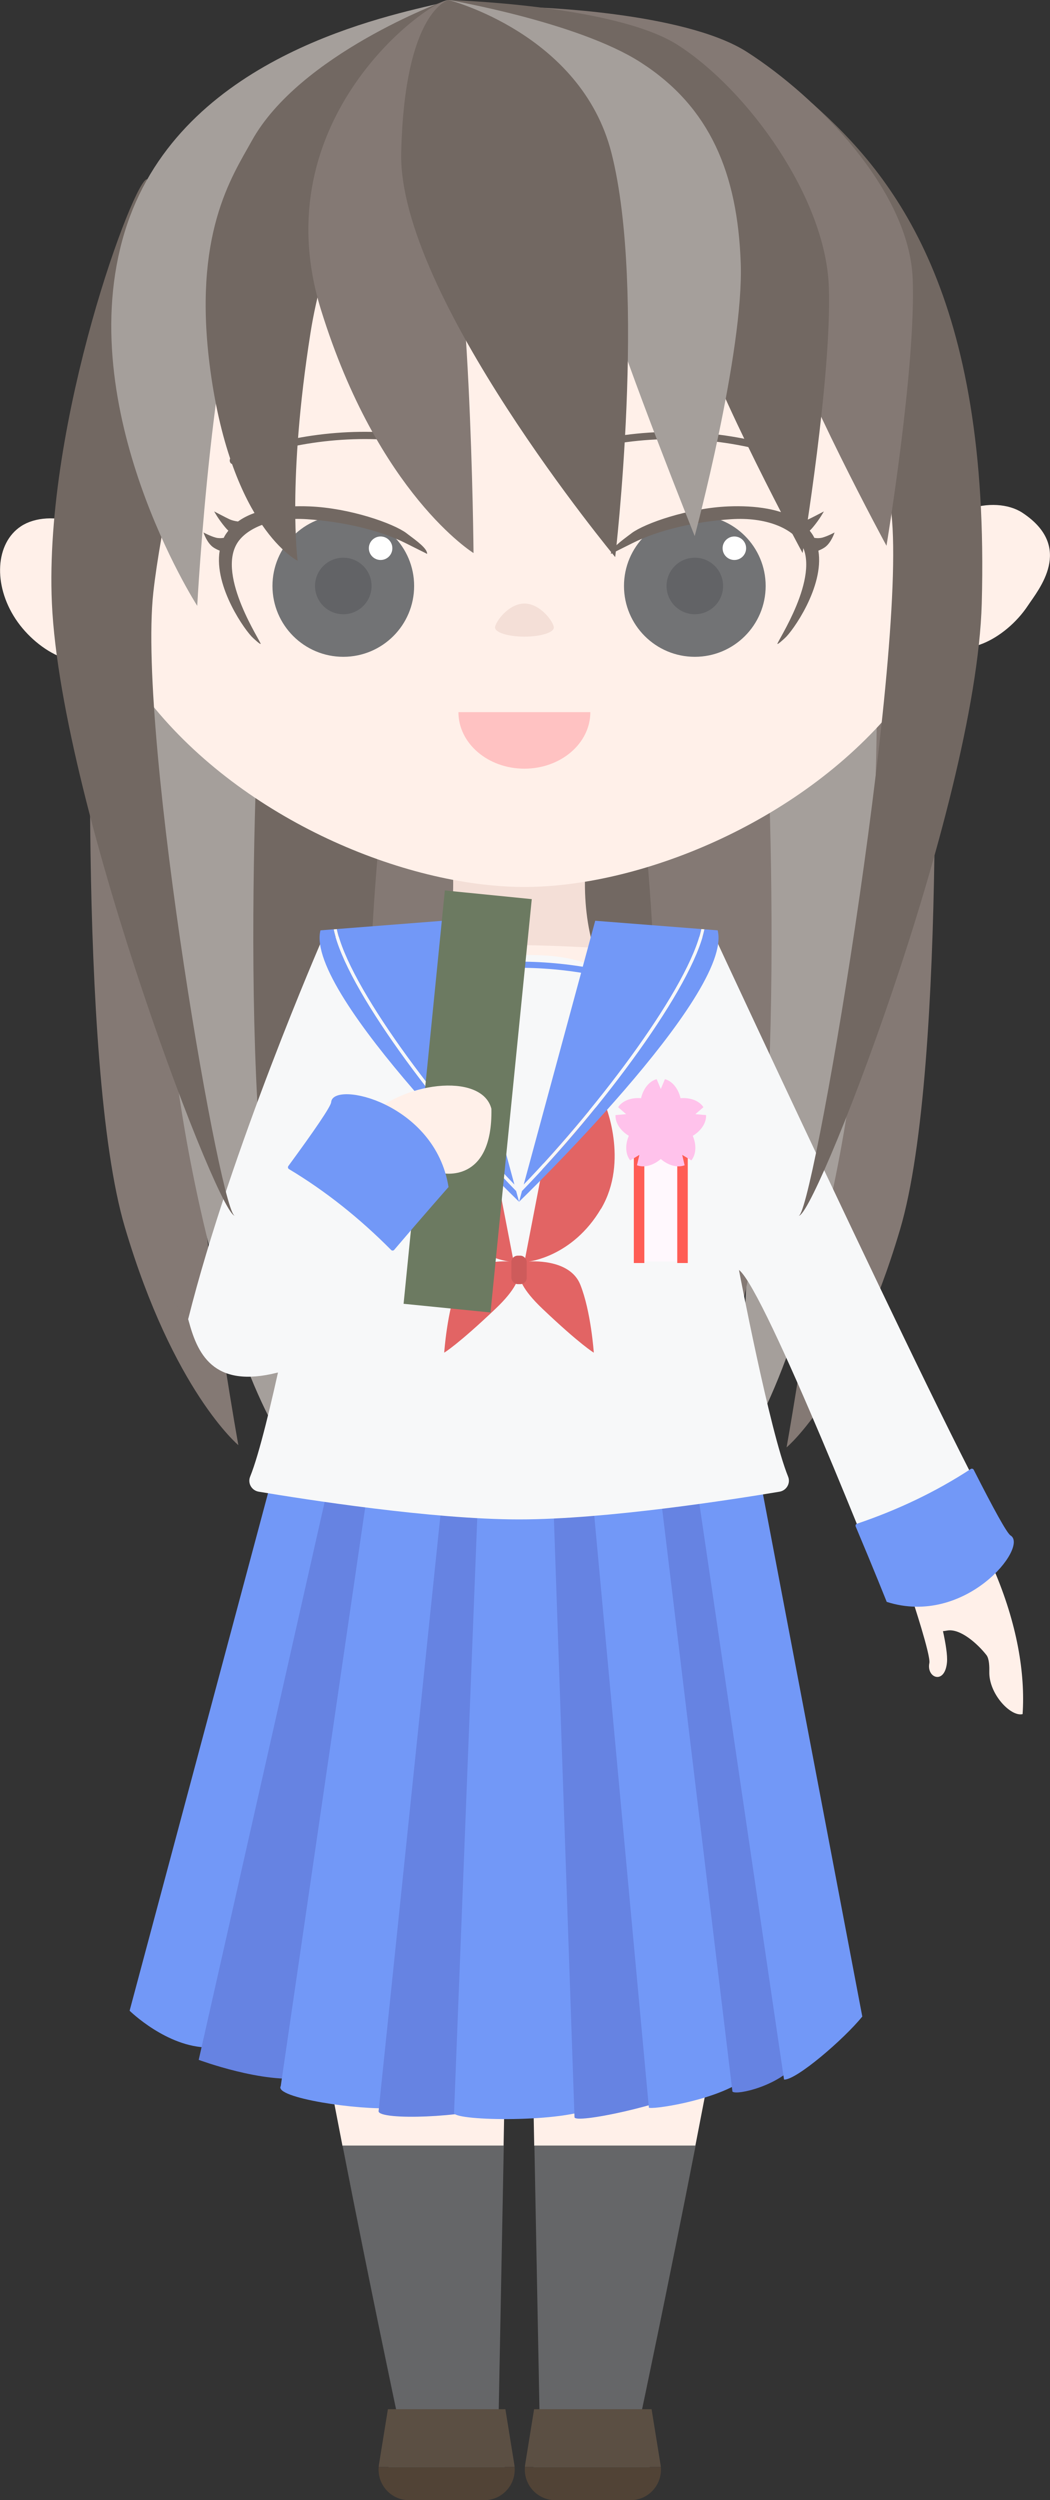 <?xml version="1.0" encoding="UTF-8"?>
<svg id="_レイヤー_2" data-name="レイヤー 2" xmlns="http://www.w3.org/2000/svg" viewBox="0 0 169.72 404.1">
  <rect x="0" y="0" width="169.72" height="404.1" fill="#333333" stroke="none"/>
  <defs>
    <style>
      .cls-1 {
        fill: #e26464;
      }

      .cls-2 {
        fill: #726862;
      }

      .cls-3 {
        fill: #fff;
      }

      .cls-4 {
        fill: #6683e2;
      }

      .cls-5 {
        fill: #a59f9b;
      }

      .cls-6 {
        fill: none;
      }

      .cls-7 {
        fill: #5b4f43;
      }

      .cls-8 {
        fill: #ffc2c2;
      }

      .cls-9 {
        fill: #727375;
      }

      .cls-10 {
        fill: #ff5d55;
      }

      .cls-11 {
        fill: #656668;
      }

      .cls-12 {
        fill: #ce5b5b;
      }

      .cls-13 {
        fill: #ffc2eb;
      }

      .cls-14 {
        fill: #f7f8f9;
      }

      .cls-15 {
        fill: #fff0e9;
      }

      .cls-16 {
        fill: #fff8fd;
      }

      .cls-17 {
        fill: #626366;
      }

      .cls-18 {
        fill: #514336;
      }

      .cls-19 {
        fill: #7298f7;
      }

      .cls-20 {
        fill: #6c7a61;
      }

      .cls-21 {
        fill: #847974;
      }

      .cls-22 {
        fill: #f4dfd7;
      }
    </style>
  </defs>
  <g id="_レイヤー_4" data-name="レイヤー 4">
    <g>
      <g>
        <g>
          <path class="cls-21" d="M23.13,203.79c3.67,5.87,8.41,10.66,13.05,15.57-2.91-18.91-7.3-52.25-5.61-72,1.5-17.51,3.7-29.48,5.19-36.15.03-.14.06-.27.09-.4.91-4.01,1.53-5.98,1.53-5.98l-22.41-7.27s-2.63,74.29,5.21,100.78c7.84,26.49,18.35,35.24,18.35,35.24,0,0-1.02-5.61-2.34-14.21-4.64-4.9-9.38-9.7-13.05-15.57Z"/>
          <path class="cls-5" d="M45.33,153.9c2.4-16.99,7.21-43.84,7.21-43.84l-28-4.39s-.88,45.48,6.29,82.28,16.33,47.11,16.33,47.11c0,0-4.23-64.17-1.83-81.16Z"/>
          <path class="cls-2" d="M42.22,106.93s-4.65,74.45,3.8,104.81c8.45,30.36,9.04,24.88,9.04,24.88,0,0,5.3-24.07,7.57-56.89s3.67-66.44,3.67-66.44l-24.09-6.35Z"/>
          <path class="cls-21" d="M64.08,112.2s-7.57,47.81-2.87,80.71c4.71,32.9,11.12,42.15,11.12,42.15,0,0,10.23-43.47,11.57-62.56,1.6-22.92,3.61-59.21,3.61-59.21l-23.43-1.09Z"/>
          <path class="cls-21" d="M150.7,97.92s2.63,74.29-5.21,100.78c-7.84,26.49-18.35,35.24-18.35,35.24,0,0,10.41-57.48,7.95-86.21-1.5-17.51-3.7-29.48-5.19-36.15-.03-.14-.06-.27-.09-.4-.91-4.01-1.53-5.98-1.53-5.98l22.41-7.27Z"/>
          <path class="cls-5" d="M141.72,106.04s.88,45.48-6.29,82.28c-7.17,36.8-16.33,47.11-16.33,47.11,0,0,4.23-64.17,1.83-81.16-2.4-16.99-7.21-43.84-7.21-43.84l28-4.39Z"/>
          <path class="cls-21" d="M123.44,107.3s4.65,74.45-3.8,104.81c-8.45,30.36-9.04,24.88-9.04,24.88,0,0-5.3-24.07-7.57-56.89-2.27-32.82-3.67-66.44-3.67-66.44l24.09-6.35Z"/>
          <path class="cls-2" d="M101.58,112.57s7.57,47.81,2.87,80.71c-4.71,32.9-11.12,42.15-11.12,42.15,0,0-10.23-43.47-11.57-62.56-1.6-22.92-3.61-59.21-3.61-59.21l23.43-1.09Z"/>
        </g>
        <g>
          <polygon class="cls-6" points="85.18 284.15 83.9 284.15 82.61 284.15 81.42 346.73 86.38 346.73 85.18 284.15"/>
          <path class="cls-15" d="M17.52,90.12c-.7-2.8-2.83-4.66-5.32-5.6-3-1.14-6.55-.96-8.81.54-4.14,2.74-4.53,9.45-.87,14.99,3.66,5.54,11.08,9.15,14.13,5.06.36-.48.67-1.15.94-1.96.98-3.01,1.19-8.01-.07-13.03Z"/>
          <path class="cls-22" d="M95.89,153.02c-1.15-4.05-1.52-8.34-1.27-12.83.19-3.47.74-7.06,1.59-10.74h-24.62c.84,3.68,1.39,7.26,1.59,10.74.25,4.48-.12,8.78-1.27,12.83h0c-.02.05-.03.11-.05.16-.09.3-.17.6-.26.89,1.02.52,2.04.97,3.06,1.36h0c6.16,2.35,12.33,2.35,18.49,0,1.02-.39,2.04-.84,3.06-1.36-.09-.29-.18-.59-.26-.89-.02-.05-.03-.11-.05-.16Z"/>
          <path class="cls-15" d="M84.77,6.65C44.55,6.65,11.95,39.25,11.95,79.47c0,1.71.09,3.4.24,5.05.64,6.73,2.54,12.95,5.39,18.63,10.91,21.75,35.67,35.52,56.46,39.21,3.74.66,7.35,1,10.72,1s6.99-.34,10.72-1c20.79-3.69,45.56-17.46,56.46-39.21h0c2.85-5.68,4.75-11.9,5.39-18.63.16-1.65.24-3.34.24-5.05,0-40.22-32.6-72.82-72.82-72.82Z"/>
          <path class="cls-15" d="M165.28,82.89c-2.26-1.5-5.81-1.68-8.81-.54-2.49.95-4.62,2.8-5.32,5.6-1.26,5.01-1.05,10.02-.07,13.03.26.81.58,1.48.94,1.96,3.05,4.09,10.47.47,14.13-5.06,1.7-2.57,7.55-9.42-.87-14.99Z"/>
          <path class="cls-15" d="M160.57,253.51c-10.96-25.41-29.71-62.91-47.09-100.19-5.64-1.64-11.65-1.03-17.58-.3-.3.04-.61.07-.91.11-.93.12-1.85.23-2.78.34.31.66.62,1.32.94,1.96,7.19,14.82,15.95,26.74,25.76,45.25,2.34,4.41,4.74,9.2,7.19,14.49,6.03,13.82,14.49,23.48,21.36,43.31,0,.02,3.01,9.1,2.76,10.31-.51,2.42,2.52,3.59,2.85-.13.1-1.1-.22-3.06-.65-5.02.21-.02.42-.05.63-.09,2.18-.43,5.06,2.24,6.4,3.96.46.59.48,1.95.46,2.7-.09,3.57,3.48,7.32,5.38,6.84.44-6.49-.85-14.59-4.71-23.53Z"/>
          <path class="cls-15" d="M72.81,153.13c-.3-.04-.61-.08-.91-.11-5.94-.73-11.94-1.34-17.58.3-9.01,19.33-13.73,43.93-22.2,61.65,7.38-.29,8.24-1.85,11.93,2.16,1.13-2.15,4.61-11,6.95-15.42,9.81-18.5,16.46-31.47,23.66-46.29.31-.65.63-1.3.94-1.96-.92-.11-1.85-.22-2.78-.34Z"/>
        </g>
        <g>
          <polygon class="cls-15" points="80.58 390.75 81.87 401.42 81.88 401.42 80.58 390.71 80.58 390.75 80.58 390.75"/>
          <path class="cls-15" d="M103.51,390.75l1.96,10.67h.01l-1.97-10.71s0,.04,0,.04h0Z"/>
          <polygon class="cls-15" points="87.21 390.75 87.21 390.71 85.92 401.42 85.93 401.42 87.22 390.75 87.21 390.75"/>
          <path class="cls-15" d="M64.29,390.75s0-.02,0-.04l-1.97,10.71h.01l1.96-10.67h0Z"/>
          <path class="cls-15" d="M123.39,245.22c-.6-9.63-2.5-27.33-4.49-44.54,0,0,0,0,0,0-2.71-23.42-5.58-45.93-5.58-45.93-5.79-.73-11.58-1.24-17.38-1.57-.32-.02-.64-.03-.96-.05-3.7-.2-7.39-.34-11.09-.38-3.7.04-7.39.18-11.09.38-.32.02-.64.03-.96.05-5.79.33-11.58.84-17.38,1.57,0,0-2.87,22.51-5.58,45.93,0,0,0,0,0,0-1.99,17.21-3.89,34.91-4.49,44.54-.62,9.97-.43,30.03.54,39.97,1.28,13.13,5.97,38.81,10.41,61.55,0,.02,0,.04.01.07h26.05v-.07s1.19-62.58,1.19-62.58h2.57l1.19,62.58v.07h26.05s0-.04.01-.07c4.44-22.74,9.13-48.42,10.41-61.55.97-9.94,1.17-30,.54-39.97Z"/>
          <path class="cls-11" d="M103.51,390.69v.02c.2-.91,4.43-20.9,8.93-43.91h-.01c-4.59,23.53-8.92,43.89-8.92,43.89h0Z"/>
          <polygon class="cls-11" points="87.21 390.69 86.38 346.8 86.38 346.8 87.21 390.71 87.22 390.69 87.21 390.69"/>
          <polygon class="cls-11" points="85.92 401.49 105.49 401.49 105.47 401.42 85.93 401.42 85.92 401.49"/>
          <path class="cls-11" d="M87.21,390.69h0v.02s0,.04,0,.04h0l-1.29,10.67h19.55l-1.96-10.67h0s0-.02,0-.04v-.02h0s4.32-20.36,8.92-43.89h-26.05l.84,43.89Z"/>
          <polygon class="cls-11" points="62.31 401.49 81.88 401.49 81.87 401.42 62.32 401.42 62.31 401.49"/>
          <path class="cls-11" d="M64.29,390.69s-4.32-20.36-8.92-43.89h-.01c4.49,23.01,8.73,42.99,8.92,43.91v-.02h0Z"/>
          <polygon class="cls-11" points="80.58 390.69 80.58 390.71 81.42 346.8 81.42 346.8 80.58 390.69 80.58 390.69"/>
          <path class="cls-11" d="M64.29,390.69h0v.02s0,.04,0,.04h0l-1.96,10.67h19.55l-1.29-10.67h0v-.04s0-.02,0-.02h0l.84-43.89h-26.05c4.59,23.53,8.92,43.89,8.92,43.89Z"/>
        </g>
        <path class="cls-8" d="M95.42,115.1c0,5.05-4.77,9.14-10.66,9.14s-10.66-4.09-10.66-9.14h21.31Z"/>
        <g>
          <g>
            <g>
              <g>
                <circle class="cls-9" cx="55.49" cy="94.71" r="11.45"/>
                <circle class="cls-3" cx="61.52" cy="88.61" r="1.9"/>
              </g>
              <circle class="cls-17" cx="55.49" cy="94.71" r="4.57"/>
            </g>
            <path class="cls-2" d="M65.72,86.19c-2.16-1.62-9.21-4.08-15.68-4.34-4.22-.17-8.72.36-11.57,2.44-.47-.06-.95-.17-1.35-.35-.49-.22-2.5-1.28-2.5-1.28,0,0,.64,1.21,1.78,2.57.18.22.35.39.51.54-.23.3-.45.6-.63.93-.04.07-.07.15-.11.23-.39.07-.83.08-1.28-.03-.9-.24-2-.84-2-.84,0,0,.55,1.74,1.65,2.45.32.21.65.36.97.49-.98,5.86,4.23,13.12,5.42,14.14.1.09,1.09,1.02,1.2.94.21-.16-7.12-10.91-3.79-16.29,1.48-2.39,5.61-4.25,11.29-3.87,5.83.39,11.7,1.74,15.94,3.87.75.38,3.48,1.74,3.48,1.74,0-.87-1.5-1.97-3.35-3.35Z"/>
          </g>
          <g>
            <g>
              <g>
                <circle class="cls-9" cx="112.31" cy="94.71" r="11.45"/>
                <circle class="cls-3" cx="118.7" cy="88.61" r="1.9"/>
              </g>
              <circle class="cls-17" cx="112.31" cy="94.71" r="4.57"/>
            </g>
            <path class="cls-2" d="M102.07,86.19c2.16-1.62,9.21-4.08,15.68-4.34,4.22-.17,8.72.36,11.57,2.44.47-.06.95-.17,1.35-.35.49-.22,2.5-1.28,2.5-1.28,0,0-.64,1.21-1.78,2.57-.18.22-.35.39-.51.54.23.3.45.6.63.93.04.07.07.15.11.23.39.07.83.08,1.28-.03.9-.24,2-.84,2-.84,0,0-.55,1.74-1.65,2.45-.32.21-.65.36-.97.49.98,5.86-4.23,13.12-5.42,14.14-.1.09-1.09,1.02-1.2.94-.21-.16,7.12-10.91,3.79-16.29-1.48-2.39-5.61-4.25-11.29-3.87-5.83.39-11.7,1.74-15.94,3.87-.75.38-3.48,1.74-3.48,1.74,0-.87,1.5-1.97,3.35-3.35Z"/>
          </g>
        </g>
        <g>
          <path class="cls-19" d="M44.05,238.62l-23.1,86.37s6.04,5.94,12.77,5.94l19.9-90.05-9.57-2.26Z"/>
          <path class="cls-4" d="M52.9,240.88l-20.78,92.05s10.51,3.92,17.15,2.87l15.43-93.78-11.8-1.14Z"/>
          <path class="cls-19" d="M59.33,241.59l-13.95,95.58c-1.16,1.89,12.71,3.96,18.16,3.53l7.86-97.81-12.07-1.3Z"/>
          <path class="cls-4" d="M71.4,242.89l-10.21,98.36c.19,1.48,13.98,1.04,19.4-.96l1-96.4-10.19-1Z"/>
          <path class="cls-19" d="M77.21,243.64l-3.82,97.91c.4,1.27,17.77,1.57,22.76-.97l-5.91-97.09-13.03.15Z"/>
          <path class="cls-4" d="M89.47,243.64l3.39,98.55c-.04,1.14,14.62-1.9,20.07-4.88l-12.49-94.77-10.97,1.1Z"/>
          <path class="cls-19" d="M95.92,243.5l8.96,97.13c0,.43,10.4-.98,15.26-4.39l-11.97-94.2-12.26,1.46Z"/>
          <path class="cls-4" d="M106.81,242.04l11.58,96.02c.68.65,7.7-.98,10.4-4.65l-14.67-93.06-7.31,1.69Z"/>
          <path class="cls-19" d="M112.65,240.35l14.08,95.77c1.96.11,9.65-6.5,12.65-10.19l-16.68-87.71-10.05,2.13Z"/>
        </g>
        <g>
          <g>
            <path class="cls-7" d="M83.14,398.37l-1.45-8.98h-18.99l-1.45,8.98c-.02.13-.03.25-.04.37h21.97c-.01-.12-.02-.25-.04-.37Z"/>
            <path class="cls-18" d="M66.12,404.1h12.14c2.92,0,5.16-2.5,4.92-5.35h-21.97c-.24,2.85,2,5.35,4.92,5.35Z"/>
          </g>
          <g>
            <path class="cls-7" d="M106.77,398.37l-1.45-8.98h-18.99l-1.45,8.98c-.02.13-.03.25-.04.37h21.97c-.01-.12-.02-.25-.04-.37Z"/>
            <path class="cls-18" d="M89.76,404.1h12.14c2.92,0,5.16-2.5,4.92-5.35h-21.97c-.24,2.85,2,5.35,4.92,5.35Z"/>
          </g>
        </g>
        <g>
          <path class="cls-14" d="M161.94,246.95c-2.84-1.72-46.19-95.06-46.19-95.06-2.58-1.04-19.54-1.28-19.54-1.28l.96,6.21c-4.65-2.58-9.68-2.46-13.27-2.46s-8.62-.12-13.27,2.46l.96-6.21s-16.96.25-19.54,1.28c0,0-14.76,33.89-21.63,61.3,2.28,8.6,14.51,8.64,14.51,8.64,0,0,3.07-14.77,3.48-16.85,0,0-5.01,26.41-7.98,33.69-.43,1.06.25,2.24,1.39,2.43,7.41,1.23,27.96,4.48,42.09,4.48s34.67-3.24,42.09-4.48c1.13-.19,1.82-1.37,1.39-2.43-2.97-7.28-7.95-33.42-7.95-33.42,4.32,3.35,23.42,51.93,23.42,51.93,12.13,3.87,21.94-8.52,19.1-10.24Z"/>
          <path class="cls-19" d="M96.81,157.75c-8.57-1.77-17.25-1.77-25.82,0l-.2-.98c8.7-1.79,17.52-1.79,26.22,0l-.2.98Z"/>
          <g>
            <path class="cls-1" d="M97.15,195.38c4.59-7.77.58-17.06.58-17.06l-8.82,4.2-4.06,21.02c-.23-.26-.56-.44-.95-.44s-.72.18-.95.44l-4.06-21.02-8.82-4.2s-4.01,9.28.58,17.06c4.59,7.77,11.67,8.52,11.67,8.52,0,0-6.61-.6-8.34,3.74-1.73,4.34-2.18,10.99-2.18,10.99,0,0,2.18-1.28,8.31-7.11,3.25-3.09,3.88-4.96,3.76-6.03,0,0,.01,0,.02,0s.01,0,.02,0c-.12,1.08.51,2.94,3.76,6.03,6.13,5.83,8.31,7.11,8.31,7.11,0,0-.45-6.66-2.18-10.99-1.73-4.34-8.34-3.74-8.34-3.74,0,0,7.08-.75,11.67-8.52Z"/>
            <rect class="cls-12" x="82.66" y="202.95" width="2.48" height="4.6" rx="1.02" ry="1.02"/>
          </g>
          <path class="cls-19" d="M163.35,248.18c2.98,1.8-7.3,14.79-20.02,10.73,0,0-2.11-5.29-5.02-12.19-.07-.18.02-.38.2-.44,6.65-2.25,12.8-5.19,18.4-8.85.17-.11.39-.04.48.13,3.17,6.24,5.37,10.27,5.96,10.62Z"/>
          <g>
            <path class="cls-6" d="M84.26,192.6l-.36-.35-.36.35s-.08-.08-.12-.12l.48,1.76.48-1.76s-.08.08-.12.12Z"/>
            <path class="cls-19" d="M71.59,148.82l-17.15,1.34c1.91,9.17,16.12,28.23,28.71,41.31l-11.56-42.65Z"/>
            <path class="cls-19" d="M53.94,150.2l-2.14.17c-2.63,10.32,32.1,43.87,32.1,43.87l-.48-1.76c-12.82-13.17-27.57-32.88-29.48-42.28Z"/>
            <path class="cls-19" d="M116,150.37l-2.14-.17c-1.92,9.39-16.66,29.1-29.48,42.28l-.48,1.76s34.73-33.55,32.1-43.87Z"/>
            <path class="cls-19" d="M96.21,148.82l-11.56,42.65c12.59-13.08,26.8-32.15,28.71-41.31l-17.15-1.34Z"/>
            <path class="cls-14" d="M83.15,191.48c-12.59-13.08-26.8-32.15-28.71-41.31l-.5.04c1.92,9.39,16.66,29.1,29.48,42.28l-.27-1Z"/>
            <path class="cls-14" d="M113.86,150.2l-.5-.04c-1.91,9.17-16.12,28.23-28.71,41.31l-.27,1c12.82-13.17,27.57-32.88,29.48-42.28Z"/>
          </g>
        </g>
        <path class="cls-22" d="M89.52,101.42c0,.82-2.13,1.48-4.75,1.48s-4.75-.66-4.75-1.48,2.13-3.87,4.75-3.87,4.75,3.05,4.75,3.87Z"/>
        <g>
          <path class="cls-2" d="M37.84,74.97c9.38-3.68,19.63-4.87,29.59-3.38.75.11,1.07-1.03.32-1.14-10.18-1.53-20.64-.38-30.22,3.38-.7.28-.4,1.42.32,1.14h0Z"/>
          <path class="cls-2" d="M129.95,74.97c-9.38-3.68-19.63-4.87-29.59-3.38-.75.11-1.07-1.03-.32-1.14,10.18-1.53,20.64-.38,30.22,3.38.7.28.4,1.42-.32,1.14h0Z"/>
        </g>
        <g>
          <path class="cls-2" d="M131.27,16.69c13.3,11.74,28.79,31.01,27.42,80.83-.92,33.22-27.84,101.34-29.67,98.9,1.91,2.67,17.65-89.64,15.07-113.4-2.21-20.32-29.46-73.16-29.46-73.16l16.63,6.83Z"/>
          <path class="cls-21" d="M86.13,1.18s34.23,32.04,39.15,48.12c4.03,13.18,18.01,38.91,18.01,38.91,0,0,4.76-28.68,4.24-43.07-.52-14.39-15.52-29.52-26.82-36.76C110.53,1.88,86.13,1.18,86.13,1.18Z"/>
          <path class="cls-2" d="M72.5,0s34.3,34.4,39.22,50.48c4.03,13.18,18.01,38.91,18.01,38.91,0,0,4.76-28.68,4.24-43.07-.52-14.39-13.12-31.82-24.42-39.05C99.38.76,72.5,0,72.5,0Z"/>
          <path class="cls-5" d="M72.5,0s20.08,30.58,24.99,46.66c4.03,13.18,14.8,39.98,14.8,39.98,0,0,7.97-29.75,7.44-44.15-.52-14.39-4.9-25.19-16.21-32.43C93.37,3.55,72.5,0,72.5,0Z"/>
          <path class="cls-2" d="M23.78,28.98c-1.95-.48-16.73,38.99-15.39,68.54,1.5,33.19,27.84,101.34,29.67,98.9-1.91,2.67-15.87-76.87-13.28-100.63,2.21-20.32,16.32-73.71,16.32-73.71l-17.31,6.9Z"/>
          <path class="cls-5" d="M20.15,37.51c-8.72,28.6,11.73,60.41,11.73,60.41,0,0,2.55-47.54,9.21-59.11C47.86,27.05,70.71.63,70.71.63c-10.43,2.44-42.2,9.43-50.56,36.88Z"/>
          <path class="cls-2" d="M71.78.18s-23.37,8.57-31.11,22.63c-3.13,5.68-9.64,15.07-6.67,37.03,3.47,25.58,14.11,30.8,14.11,30.8,0,0-1.72-12.74,2.08-36.85C53.99,29.67,71.78.18,71.78.18Z"/>
          <path class="cls-21" d="M51.88,50.06c9.24,29.82,24.66,39.33,24.66,39.33,0,0-.41-51.23-5.3-64.3-4.89-13.07,1.26-25.09,1.26-25.09-3.09,0-30.19,19.18-20.62,50.06Z"/>
          <path class="cls-2" d="M72.5,0s-7.13,1.7-7.65,24.7c-.52,23,34.59,65.34,34.59,65.34,0,0,5.06-43.05-.61-65.34C93.92,5.43,72.5,0,72.5,0Z"/>
        </g>
        <rect class="cls-20" x="68.53" y="144.46" width="14.12" height="67.14" transform="translate(18.06 -6.63) rotate(5.7)"/>
        <path class="cls-15" d="M58.94,181.15c5.7-6.35,18.94-7.94,20.49-1.94.23,12.27-8.03,10.39-8.05,10.39-11.03,10.61-19.73,19.74-26.16,28.12-4.55-1.48-9.01-3.18-13.65-4.39,10.21-12.31,19.58-23.47,27.37-32.17Z"/>
        <g>
          <path class="cls-14" d="M53.38,179.26c.26-3.41,16.04.1,18.1,13.09,0,0-15.82,16.42-26.55,29.48-10.6,2.73-13.11-3.2-14.51-8.64,14.01-18.18,22.84-32.44,22.96-33.93Z"/>
          <path class="cls-19" d="M53.53,178.14c.27-3.57,16.81.1,18.97,13.72,0,0-3.84,4.34-8.78,10.15-.13.15-.36.16-.5.02-5.11-5.15-10.61-9.53-16.51-13.07-.17-.1-.22-.34-.1-.5,4.22-5.75,6.86-9.62,6.92-10.31Z"/>
        </g>
      </g>
      <g>
        <g>
          <rect class="cls-16" x="102.45" y="182.94" width="8.71" height="20.95"/>
          <rect class="cls-10" x="109.47" y="183.19" width="1.7" height="20.95"/>
          <rect class="cls-10" x="102.45" y="183.19" width="1.7" height="20.95"/>
        </g>
        <path class="cls-13" d="M114.12,180.23l-1.72-.15,1.3-1.13c-.68-1.04-2.12-1.58-3.7-1.45-.36-1.55-1.32-2.75-2.52-3.08l-.67,1.59-.67-1.59c-1.2.33-2.16,1.52-2.52,3.08-1.59-.14-3.02.41-3.71,1.45l1.3,1.13-1.72.15c-.06,1.24.78,2.52,2.15,3.35-.62,1.47-.55,3,.23,3.97l1.48-.89-.39,1.68c1.16.44,2.64.03,3.85-1.01,1.2,1.04,2.68,1.45,3.85,1.01l-.39-1.68,1.48.89c.78-.97.85-2.5.23-3.97,1.36-.82,2.21-2.1,2.15-3.35Z"/>
      </g>
    </g>
  </g>
</svg>